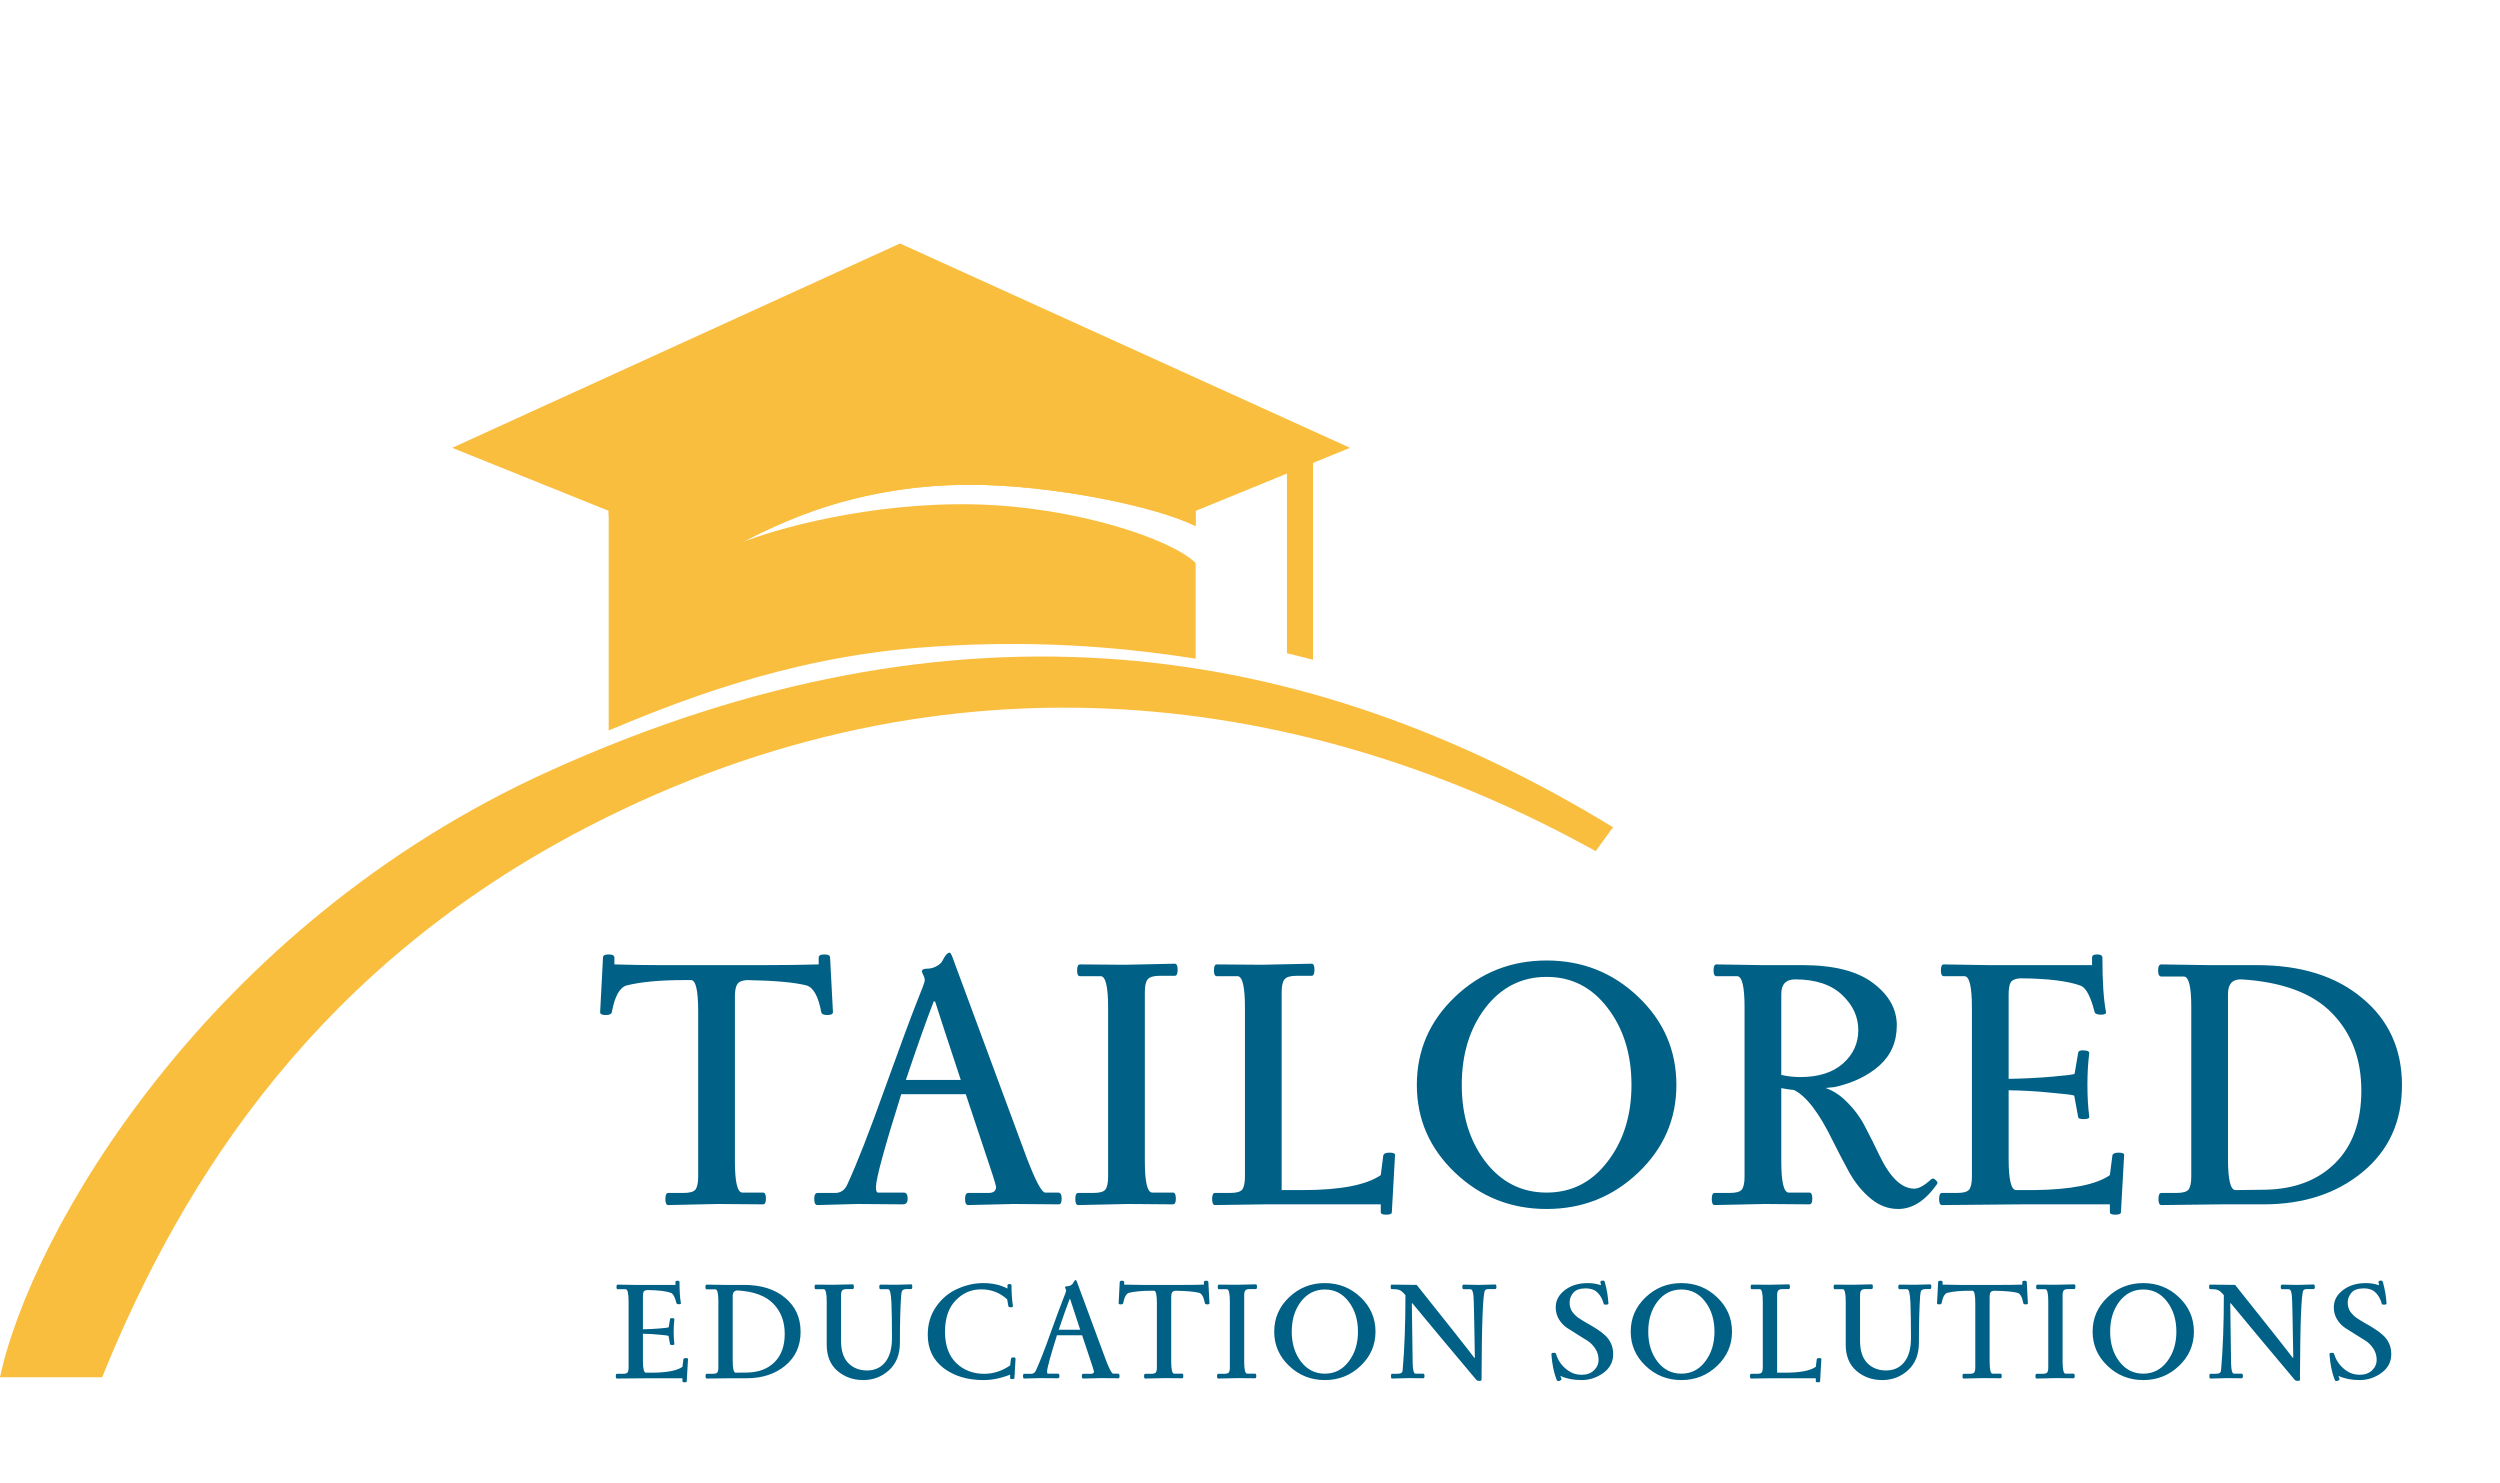 <svg xmlns="http://www.w3.org/2000/svg" width="575" height="341" viewBox="0 0 575 341" fill="none"><g clip-path="url(#clip0_72_89)"><path d="M191.578 232.802C191.578 233.239 191.141 233.458 190.266 233.458C189.391 233.458 188.927 233.212 188.872 232.72C188.216 229.167 187.095 227.144 185.51 226.652C182.722 225.941 178.157 225.531 171.816 225.422C170.723 225.477 169.985 225.777 169.602 226.324C169.219 226.871 169.028 227.827 169.028 229.194V267.078C169.028 271.889 169.602 274.294 170.75 274.294H175.506C175.943 274.294 176.162 274.759 176.162 275.688C176.162 276.563 175.943 277 175.506 277L165.174 276.918L153.694 277.164C153.257 277.164 153.038 276.699 153.038 275.77C153.038 274.841 153.257 274.376 153.694 274.376H157.22C158.587 274.376 159.489 274.13 159.926 273.638C160.363 273.091 160.582 272.08 160.582 270.604V232.638C160.582 227.827 160.035 225.422 158.942 225.422H157.22C151.808 225.422 147.435 225.832 144.1 226.652C142.515 227.144 141.394 229.167 140.738 232.72C140.683 233.212 140.219 233.458 139.344 233.458C138.469 233.458 138.032 233.239 138.032 232.802L138.688 220.256C138.688 219.764 139.125 219.518 140 219.518C140.875 219.518 141.312 219.764 141.312 220.256V221.814C145.029 221.923 148.446 221.978 151.562 221.978H176.08C180.508 221.978 184.581 221.923 188.298 221.814V220.256C188.298 219.764 188.735 219.518 189.61 219.518C190.485 219.518 190.922 219.764 190.922 220.256L191.578 232.802ZM233.114 276.918L222.7 277.164C222.208 277.164 221.962 276.699 221.962 275.77C221.962 274.841 222.208 274.376 222.7 274.376H227.374C228.522 274.376 229.096 273.911 229.096 272.982C229.096 272.599 228.058 269.347 225.98 263.224C223.903 257.047 222.618 253.193 222.126 251.662H207.284C203.403 264.017 201.462 271.151 201.462 273.064C201.462 273.884 201.626 274.294 201.954 274.294H207.858C208.46 274.294 208.76 274.759 208.76 275.688C208.76 276.563 208.405 277 207.694 277L197.116 276.918L188.014 277.164C187.522 277.164 187.276 276.699 187.276 275.77C187.276 274.841 187.522 274.376 188.014 274.376H192.114C193.317 274.376 194.219 273.775 194.82 272.572C197.116 267.597 200.014 260.19 203.512 250.35C207.066 240.51 209.471 234.005 210.728 230.834C212.04 227.609 212.696 225.832 212.696 225.504C212.696 225.121 212.587 224.711 212.368 224.274C212.15 223.837 212.04 223.563 212.04 223.454C212.04 223.017 212.423 222.798 213.188 222.798C214.008 222.798 214.746 222.607 215.402 222.224C216.113 221.841 216.578 221.404 216.796 220.912C217.398 219.709 217.944 219.108 218.436 219.108C218.655 219.108 219.038 219.928 219.584 221.568L236.066 266.094C238.144 271.561 239.592 274.294 240.412 274.294H243.364C243.911 274.294 244.184 274.759 244.184 275.688C244.184 276.563 243.966 277 243.528 277L233.114 276.918ZM214.746 230.342C213.052 234.715 210.92 240.729 208.35 248.382H220.978C217.316 237.285 215.348 231.271 215.074 230.342H214.746ZM258.721 221.896L270.201 221.65C270.638 221.65 270.857 222.115 270.857 223.044C270.857 223.973 270.638 224.438 270.201 224.438H266.675C265.308 224.438 264.406 224.711 263.969 225.258C263.531 225.75 263.313 226.734 263.313 228.21V267.078C263.313 271.889 263.887 274.294 265.035 274.294H269.791C270.228 274.294 270.447 274.759 270.447 275.688C270.447 276.563 270.228 277 269.791 277L259.459 276.918L247.979 277.164C247.541 277.164 247.323 276.699 247.323 275.77C247.323 274.841 247.541 274.376 247.979 274.376H251.505C252.871 274.376 253.773 274.13 254.211 273.638C254.648 273.091 254.867 272.08 254.867 270.604V231.736C254.867 226.925 254.293 224.52 253.145 224.52H248.389C247.951 224.52 247.733 224.083 247.733 223.208C247.733 222.279 247.951 221.814 248.389 221.814L258.721 221.896ZM290.191 221.896L301.671 221.65C302.109 221.65 302.327 222.115 302.327 223.044C302.327 223.973 302.109 224.438 301.671 224.438H298.145C296.779 224.438 295.877 224.711 295.439 225.258C295.002 225.75 294.783 226.734 294.783 228.21V273.72H299.539C308.231 273.72 314.245 272.572 317.579 270.276L318.153 265.766C318.263 265.329 318.727 265.11 319.547 265.11C320.422 265.11 320.859 265.274 320.859 265.602L320.121 278.804C320.121 279.187 319.684 279.378 318.809 279.378C317.989 279.378 317.579 279.187 317.579 278.804V277H290.929L279.449 277.164C279.012 277.164 278.793 276.699 278.793 275.77C278.793 274.841 279.012 274.376 279.449 274.376H282.975C284.342 274.376 285.244 274.13 285.681 273.638C286.119 273.091 286.337 272.08 286.337 270.604V231.736C286.337 226.925 285.763 224.52 284.615 224.52H279.859C279.422 224.52 279.203 224.083 279.203 223.208C279.203 222.279 279.422 221.814 279.859 221.814C279.859 221.814 283.303 221.841 290.191 221.896ZM334.648 229.276C340.497 223.7 347.522 220.912 355.722 220.912C363.922 220.912 370.946 223.7 376.796 229.276C382.645 234.852 385.57 241.603 385.57 249.53C385.57 257.402 382.645 264.126 376.796 269.702C370.946 275.278 363.922 278.066 355.722 278.066C347.522 278.066 340.497 275.278 334.648 269.702C328.798 264.126 325.874 257.402 325.874 249.53C325.874 241.603 328.798 234.852 334.648 229.276ZM369.744 231.818C366.136 227.062 361.462 224.684 355.722 224.684C349.982 224.684 345.28 227.062 341.618 231.818C338.01 236.574 336.206 242.478 336.206 249.53C336.206 256.527 338.01 262.404 341.618 267.16C345.28 271.916 349.982 274.294 355.722 274.294C361.462 274.294 366.136 271.916 369.744 267.16C373.406 262.404 375.238 256.527 375.238 249.53C375.238 242.478 373.406 236.574 369.744 231.818ZM394.771 221.814L405.103 221.978H414.533C421.749 221.978 427.161 223.345 430.769 226.078C434.432 228.811 436.263 232.064 436.263 235.836C436.263 239.608 434.924 242.697 432.245 245.102C429.567 247.453 426.15 249.093 421.995 250.022C417.513 250.514 414.752 250.76 413.713 250.76C412.729 250.76 411.39 250.596 409.695 250.268V267.078C409.695 271.889 410.269 274.294 411.417 274.294H416.173C416.611 274.294 416.829 274.759 416.829 275.688C416.829 276.563 416.611 277 416.173 277L405.841 276.918L394.361 277.164C393.924 277.164 393.705 276.699 393.705 275.77C393.705 274.841 393.924 274.376 394.361 274.376H397.887C399.254 274.376 400.156 274.13 400.593 273.638C401.031 273.091 401.249 272.08 401.249 270.604V231.736C401.249 226.925 400.675 224.52 399.527 224.52H394.771C394.334 224.52 394.115 224.083 394.115 223.208C394.115 222.279 394.334 221.814 394.771 221.814ZM414.041 247.726C418.251 247.726 421.531 246.687 423.881 244.61C426.232 242.533 427.407 239.963 427.407 236.902C427.407 233.841 426.15 231.135 423.635 228.784C421.121 226.433 417.54 225.258 412.893 225.258C410.761 225.258 409.695 226.379 409.695 228.62V247.234C411.171 247.562 412.62 247.726 414.041 247.726ZM444.135 271.26C444.463 270.987 444.791 271.014 445.119 271.342C445.447 271.615 445.611 271.834 445.611 271.998C445.611 272.107 445.584 272.217 445.529 272.326C442.851 276.153 439.871 278.066 436.591 278.066C434.295 278.066 432.191 277.273 430.277 275.688C428.364 274.103 426.724 272.107 425.357 269.702C424.045 267.297 422.761 264.837 421.503 262.322C418.387 255.926 415.408 252.045 412.565 250.678L417.813 249.694C420.328 250.131 422.515 251.252 424.373 253.056C426.287 254.86 427.817 256.883 428.965 259.124C430.113 261.311 431.207 263.497 432.245 265.684C434.705 270.823 437.384 273.392 440.281 273.392C441.32 273.392 442.605 272.681 444.135 271.26ZM447.062 221.814L457.394 221.978H481.174V220.256C481.174 219.764 481.557 219.518 482.322 219.518C483.142 219.518 483.552 219.764 483.552 220.256C483.552 225.723 483.826 229.877 484.372 232.72C484.482 233.157 484.099 233.376 483.224 233.376C482.35 233.376 481.858 233.157 481.748 232.72C480.874 229.276 479.835 227.281 478.632 226.734C475.735 225.641 471.088 225.067 464.692 225.012C463.599 225.067 462.861 225.367 462.478 225.914C462.15 226.461 461.986 227.417 461.986 228.784V248.136C465.376 248.081 468.683 247.917 471.908 247.644C475.134 247.371 476.883 247.152 477.156 246.988L477.976 242.15C478.031 241.767 478.359 241.576 478.96 241.576C480.108 241.576 480.628 241.822 480.518 242.314C480.245 244.446 480.108 246.851 480.108 249.53C480.108 252.209 480.245 254.614 480.518 256.746C480.628 257.183 480.218 257.402 479.288 257.402C478.414 257.402 477.976 257.238 477.976 256.91L477.074 251.99C476.746 251.826 474.997 251.607 471.826 251.334C468.71 251.006 465.43 250.815 461.986 250.76V266.504C461.986 271.315 462.56 273.72 463.708 273.72H467.89C476.364 273.611 482.158 272.463 485.274 270.276L485.848 265.766C485.958 265.329 486.422 265.11 487.242 265.11C488.117 265.11 488.554 265.274 488.554 265.602L487.816 278.804C487.816 279.187 487.379 279.378 486.504 279.378C485.684 279.378 485.274 279.187 485.274 278.804V277H465.02L446.652 277.164C446.215 277.164 445.996 276.699 445.996 275.77C445.996 274.841 446.215 274.376 446.652 274.376H450.178C451.545 274.376 452.447 274.13 452.884 273.638C453.322 273.091 453.54 272.08 453.54 270.604V231.736C453.54 226.925 452.966 224.52 451.818 224.52H447.062C446.625 224.52 446.406 224.083 446.406 223.208C446.406 222.279 446.625 221.814 447.062 221.814ZM497.104 221.814L507.928 221.978H519.08C529.248 221.978 537.338 224.52 543.352 229.604C549.42 234.633 552.454 241.303 552.454 249.612C552.454 257.921 549.447 264.563 543.434 269.538C537.42 274.513 529.822 277 520.638 277H511.044L497.104 277.164C496.666 277.164 496.448 276.699 496.448 275.77C496.448 274.841 496.666 274.376 497.104 274.376H500.63C501.996 274.376 502.898 274.13 503.336 273.638C503.773 273.091 503.992 272.08 503.992 270.604V231.572C503.992 226.925 503.418 224.602 502.27 224.602H497.104C496.612 224.602 496.366 224.137 496.366 223.208C496.366 222.279 496.612 221.814 497.104 221.814ZM515.308 225.258C513.394 225.258 512.438 226.379 512.438 228.62V266.504C512.438 271.315 513.012 273.72 514.16 273.72L520.884 273.638C527.662 273.529 533.047 271.506 537.038 267.57C541.083 263.579 543.106 258.003 543.106 250.842C543.106 243.626 540.892 237.722 536.464 233.13C532.036 228.483 525.066 225.859 515.554 225.258C515.444 225.258 515.362 225.258 515.308 225.258Z" fill="#006086"></path><path d="M142.048 295.464L146.08 295.528H155.36V294.856C155.36 294.664 155.509 294.568 155.808 294.568C156.128 294.568 156.288 294.664 156.288 294.856C156.288 296.989 156.395 298.611 156.608 299.72C156.651 299.891 156.501 299.976 156.16 299.976C155.819 299.976 155.627 299.891 155.584 299.72C155.243 298.376 154.837 297.597 154.368 297.384C153.237 296.957 151.424 296.733 148.928 296.712C148.501 296.733 148.213 296.851 148.064 297.064C147.936 297.277 147.872 297.651 147.872 298.184V305.736C149.195 305.715 150.485 305.651 151.744 305.544C153.003 305.437 153.685 305.352 153.792 305.288L154.112 303.4C154.133 303.251 154.261 303.176 154.496 303.176C154.944 303.176 155.147 303.272 155.104 303.464C154.997 304.296 154.944 305.235 154.944 306.28C154.944 307.325 154.997 308.264 155.104 309.096C155.147 309.267 154.987 309.352 154.624 309.352C154.283 309.352 154.112 309.288 154.112 309.16L153.76 307.24C153.632 307.176 152.949 307.091 151.712 306.984C150.496 306.856 149.216 306.781 147.872 306.76V312.904C147.872 314.781 148.096 315.72 148.544 315.72H150.176C153.483 315.677 155.744 315.229 156.96 314.376L157.184 312.616C157.227 312.445 157.408 312.36 157.728 312.36C158.069 312.36 158.24 312.424 158.24 312.552L157.952 317.704C157.952 317.853 157.781 317.928 157.44 317.928C157.12 317.928 156.96 317.853 156.96 317.704V317H149.056L141.888 317.064C141.717 317.064 141.632 316.883 141.632 316.52C141.632 316.157 141.717 315.976 141.888 315.976H143.264C143.797 315.976 144.149 315.88 144.32 315.688C144.491 315.475 144.576 315.08 144.576 314.504V299.336C144.576 297.459 144.352 296.52 143.904 296.52H142.048C141.877 296.52 141.792 296.349 141.792 296.008C141.792 295.645 141.877 295.464 142.048 295.464ZM162.536 295.464L166.76 295.528H171.112C175.08 295.528 178.238 296.52 180.584 298.504C182.952 300.467 184.136 303.069 184.136 306.312C184.136 309.555 182.963 312.147 180.616 314.088C178.27 316.029 175.304 317 171.72 317H167.976L162.536 317.064C162.366 317.064 162.28 316.883 162.28 316.52C162.28 316.157 162.366 315.976 162.536 315.976H163.912C164.446 315.976 164.798 315.88 164.968 315.688C165.139 315.475 165.224 315.08 165.224 314.504V299.272C165.224 297.459 165 296.552 164.552 296.552H162.536C162.344 296.552 162.248 296.371 162.248 296.008C162.248 295.645 162.344 295.464 162.536 295.464ZM169.64 296.808C168.894 296.808 168.52 297.245 168.52 298.12V312.904C168.52 314.781 168.744 315.72 169.192 315.72L171.816 315.688C174.462 315.645 176.563 314.856 178.12 313.32C179.699 311.763 180.488 309.587 180.488 306.792C180.488 303.976 179.624 301.672 177.896 299.88C176.168 298.067 173.448 297.043 169.736 296.808C169.694 296.808 169.662 296.808 169.64 296.808ZM206.112 295.496L209.568 295.4C209.739 295.4 209.824 295.581 209.824 295.944C209.824 296.307 209.739 296.488 209.568 296.488H208.608C208.075 296.488 207.723 296.595 207.552 296.808C207.403 297 207.307 297.384 207.264 297.96C207.072 300.84 206.976 304.467 206.976 308.84C206.976 311.528 206.144 313.629 204.48 315.144C202.816 316.659 200.832 317.416 198.528 317.416C196.245 317.416 194.272 316.712 192.608 315.304C190.965 313.875 190.144 311.869 190.144 309.288V299.336C190.144 297.459 189.92 296.52 189.472 296.52H187.616C187.445 296.52 187.36 296.349 187.36 296.008C187.36 295.645 187.445 295.464 187.616 295.464L191.648 295.496L196.128 295.4C196.299 295.4 196.384 295.581 196.384 295.944C196.384 296.307 196.299 296.488 196.128 296.488H194.752C194.219 296.488 193.867 296.595 193.696 296.808C193.525 297 193.44 297.384 193.44 297.96V308.392C193.44 310.653 193.995 312.36 195.104 313.512C196.235 314.643 197.675 315.208 199.424 315.208C201.173 315.208 202.56 314.579 203.584 313.32C204.629 312.04 205.152 310.173 205.152 307.72C205.152 304.328 205.109 301.619 205.024 299.592C204.939 297.544 204.693 296.52 204.288 296.52H202.496C202.325 296.52 202.24 296.349 202.24 296.008C202.24 295.645 202.325 295.464 202.496 295.464L206.112 295.496ZM232.519 312.552C232.562 312.317 232.743 312.2 233.063 312.2C233.405 312.2 233.575 312.296 233.575 312.488L233.319 316.936C233.319 317.107 233.149 317.192 232.807 317.192C232.487 317.192 232.327 317.107 232.327 316.936V316.168C230.237 317 228.189 317.416 226.183 317.416C222.514 317.416 219.463 316.499 217.031 314.664C214.599 312.808 213.383 310.248 213.383 306.984C213.383 304.531 214.023 302.387 215.303 300.552C216.583 298.696 218.205 297.331 220.167 296.456C222.13 295.56 224.135 295.112 226.183 295.112C228.253 295.112 230.098 295.528 231.719 296.36V295.624C231.719 295.432 231.869 295.336 232.167 295.336C232.487 295.336 232.647 295.432 232.647 295.624C232.647 297.352 232.754 298.931 232.967 300.36C233.01 300.573 232.85 300.68 232.487 300.68C232.125 300.68 231.933 300.573 231.911 300.36L231.655 298.856C229.991 297.32 227.997 296.552 225.671 296.552C223.367 296.552 221.405 297.405 219.783 299.112C218.162 300.797 217.351 303.197 217.351 306.312C217.351 309.405 218.205 311.795 219.911 313.48C221.639 315.144 223.794 315.976 226.375 315.976C228.466 315.976 230.45 315.336 232.327 314.056L232.519 312.552ZM253.177 316.968L249.113 317.064C248.921 317.064 248.825 316.883 248.825 316.52C248.825 316.157 248.921 315.976 249.113 315.976H250.937C251.385 315.976 251.609 315.795 251.609 315.432C251.609 315.283 251.204 314.013 250.393 311.624C249.583 309.213 249.081 307.709 248.889 307.112H243.097C241.583 311.933 240.825 314.717 240.825 315.464C240.825 315.784 240.889 315.944 241.017 315.944H243.321C243.556 315.944 243.673 316.125 243.673 316.488C243.673 316.829 243.535 317 243.257 317L239.129 316.968L235.577 317.064C235.385 317.064 235.289 316.883 235.289 316.52C235.289 316.157 235.385 315.976 235.577 315.976H237.177C237.647 315.976 237.999 315.741 238.233 315.272C239.129 313.331 240.26 310.44 241.625 306.6C243.012 302.76 243.951 300.221 244.441 298.984C244.953 297.725 245.209 297.032 245.209 296.904C245.209 296.755 245.167 296.595 245.081 296.424C244.996 296.253 244.953 296.147 244.953 296.104C244.953 295.933 245.103 295.848 245.401 295.848C245.721 295.848 246.009 295.773 246.265 295.624C246.543 295.475 246.724 295.304 246.809 295.112C247.044 294.643 247.257 294.408 247.449 294.408C247.535 294.408 247.684 294.728 247.897 295.368L254.329 312.744C255.14 314.877 255.705 315.944 256.025 315.944H257.177C257.391 315.944 257.497 316.125 257.497 316.488C257.497 316.829 257.412 317 257.241 317L253.177 316.968ZM246.009 298.792C245.348 300.499 244.516 302.845 243.513 305.832H248.441C247.012 301.501 246.244 299.155 246.137 298.792H246.009ZM278.178 299.752C278.178 299.923 278.007 300.008 277.666 300.008C277.325 300.008 277.143 299.912 277.122 299.72C276.866 298.333 276.429 297.544 275.81 297.352C274.722 297.075 272.941 296.915 270.466 296.872C270.039 296.893 269.751 297.011 269.602 297.224C269.453 297.437 269.378 297.811 269.378 298.344V313.128C269.378 315.005 269.602 315.944 270.05 315.944H271.906C272.077 315.944 272.162 316.125 272.162 316.488C272.162 316.829 272.077 317 271.906 317L267.874 316.968L263.394 317.064C263.223 317.064 263.138 316.883 263.138 316.52C263.138 316.157 263.223 315.976 263.394 315.976H264.77C265.303 315.976 265.655 315.88 265.826 315.688C265.997 315.475 266.082 315.08 266.082 314.504V299.688C266.082 297.811 265.869 296.872 265.442 296.872H264.77C262.658 296.872 260.951 297.032 259.65 297.352C259.031 297.544 258.594 298.333 258.338 299.72C258.317 299.912 258.135 300.008 257.794 300.008C257.453 300.008 257.282 299.923 257.282 299.752L257.538 294.856C257.538 294.664 257.709 294.568 258.05 294.568C258.391 294.568 258.562 294.664 258.562 294.856V295.464C260.013 295.507 261.346 295.528 262.562 295.528H272.13C273.858 295.528 275.447 295.507 276.898 295.464V294.856C276.898 294.664 277.069 294.568 277.41 294.568C277.751 294.568 277.922 294.664 277.922 294.856L278.178 299.752ZM284.371 295.496L288.851 295.4C289.022 295.4 289.107 295.581 289.107 295.944C289.107 296.307 289.022 296.488 288.851 296.488H287.475C286.942 296.488 286.59 296.595 286.419 296.808C286.249 297 286.163 297.384 286.163 297.96V313.128C286.163 315.005 286.387 315.944 286.835 315.944H288.691C288.862 315.944 288.947 316.125 288.947 316.488C288.947 316.829 288.862 317 288.691 317L284.659 316.968L280.179 317.064C280.009 317.064 279.923 316.883 279.923 316.52C279.923 316.157 280.009 315.976 280.179 315.976H281.555C282.089 315.976 282.441 315.88 282.611 315.688C282.782 315.475 282.867 315.08 282.867 314.504V299.336C282.867 297.459 282.643 296.52 282.195 296.52H280.339C280.169 296.52 280.083 296.349 280.083 296.008C280.083 295.645 280.169 295.464 280.339 295.464L284.371 295.496ZM296.493 298.376C298.775 296.2 301.517 295.112 304.717 295.112C307.917 295.112 310.658 296.2 312.941 298.376C315.223 300.552 316.365 303.187 316.365 306.28C316.365 309.352 315.223 311.976 312.941 314.152C310.658 316.328 307.917 317.416 304.717 317.416C301.517 317.416 298.775 316.328 296.493 314.152C294.21 311.976 293.069 309.352 293.069 306.28C293.069 303.187 294.21 300.552 296.493 298.376ZM310.189 299.368C308.781 297.512 306.957 296.584 304.717 296.584C302.477 296.584 300.642 297.512 299.213 299.368C297.805 301.224 297.101 303.528 297.101 306.28C297.101 309.011 297.805 311.304 299.213 313.16C300.642 315.016 302.477 315.944 304.717 315.944C306.957 315.944 308.781 315.016 310.189 313.16C311.618 311.304 312.333 309.011 312.333 306.28C312.333 303.528 311.618 301.224 310.189 299.368ZM340.115 295.528L343.891 295.432C344.083 295.432 344.179 295.613 344.179 295.976C344.179 296.317 344.083 296.488 343.891 296.488H342.387C341.961 296.488 341.683 296.584 341.555 296.776C341.065 297.501 340.798 304.371 340.755 317.384C340.713 317.533 340.542 317.608 340.243 317.608C339.945 317.608 339.721 317.533 339.571 317.384C333.342 309.981 328.435 304.104 324.851 299.752H324.723C324.809 307.517 324.873 312.157 324.915 313.672C324.958 315.187 325.182 315.944 325.587 315.944H327.347C327.539 315.944 327.635 316.125 327.635 316.488C327.635 316.829 327.539 317 327.347 317L323.955 316.968L320.147 317.064C319.998 317.064 319.923 316.883 319.923 316.52C319.923 316.157 319.998 315.976 320.147 315.976H321.203C321.694 315.976 322.046 315.923 322.259 315.816C322.473 315.688 322.59 315.453 322.611 315.112C323.038 310.312 323.251 304.573 323.251 297.896L323.027 297.64C322.601 297.149 322.217 296.84 321.875 296.712C321.555 296.563 320.947 296.488 320.051 296.488C319.923 296.488 319.859 296.317 319.859 295.976C319.859 295.635 319.923 295.464 320.051 295.464L325.843 295.528C333.438 305.043 337.854 310.632 339.091 312.296H339.219C339.091 303.827 338.985 299.08 338.899 298.056C338.814 297.032 338.569 296.52 338.163 296.52H336.627C336.435 296.52 336.339 296.349 336.339 296.008C336.339 295.645 336.435 295.464 336.627 295.464L340.115 295.528ZM371.03 311.464C371.03 313.235 370.273 314.675 368.758 315.784C367.243 316.872 365.569 317.416 363.734 317.416C361.899 317.416 360.278 317.096 358.87 316.456L359.126 317.096C359.19 317.224 359.137 317.341 358.966 317.448C358.817 317.576 358.646 317.64 358.454 317.64C358.262 317.64 358.134 317.587 358.07 317.48C357.387 315.752 356.971 313.747 356.822 311.464C356.822 311.251 356.993 311.144 357.334 311.144C357.675 311.144 357.857 311.219 357.878 311.368C358.347 312.989 359.297 314.291 360.726 315.272C361.601 315.891 362.614 316.2 363.766 316.2C364.939 316.2 365.878 315.869 366.582 315.208C367.307 314.525 367.67 313.715 367.67 312.776C367.67 311.816 367.425 310.963 366.934 310.216C366.443 309.448 365.835 308.829 365.11 308.36C364.385 307.891 363.595 307.4 362.742 306.888C361.889 306.355 361.099 305.853 360.374 305.384C359.649 304.893 359.041 304.243 358.55 303.432C358.059 302.621 357.814 301.704 357.814 300.68C357.814 299.123 358.507 297.811 359.894 296.744C361.302 295.656 363.062 295.112 365.174 295.112C366.134 295.112 367.03 295.24 367.862 295.496L368.246 295.592C368.161 295.251 368.107 295.016 368.086 294.888C368.086 294.76 368.129 294.675 368.214 294.632C368.321 294.568 368.47 294.536 368.662 294.536C368.875 294.536 369.014 294.621 369.078 294.792C369.569 296.52 369.857 298.216 369.942 299.88C369.878 300.008 369.697 300.072 369.398 300.072C369.121 300.072 368.95 300.04 368.886 299.976C368.651 299.101 368.321 298.387 367.894 297.832C367.467 297.256 366.998 296.861 366.486 296.648C365.974 296.435 365.377 296.328 364.694 296.328C363.371 296.328 362.422 296.669 361.846 297.352C361.291 298.013 361.014 298.749 361.014 299.56C361.014 300.349 361.195 301.032 361.558 301.608C361.942 302.163 362.422 302.653 362.998 303.08C363.595 303.485 364.246 303.891 364.95 304.296C365.654 304.68 366.358 305.096 367.062 305.544C367.787 305.992 368.449 306.483 369.046 307.016C370.369 308.189 371.03 309.672 371.03 311.464ZM378.489 298.376C380.771 296.2 383.513 295.112 386.713 295.112C389.913 295.112 392.654 296.2 394.937 298.376C397.219 300.552 398.361 303.187 398.361 306.28C398.361 309.352 397.219 311.976 394.937 314.152C392.654 316.328 389.913 317.416 386.713 317.416C383.513 317.416 380.771 316.328 378.489 314.152C376.206 311.976 375.065 309.352 375.065 306.28C375.065 303.187 376.206 300.552 378.489 298.376ZM392.185 299.368C390.777 297.512 388.953 296.584 386.713 296.584C384.473 296.584 382.638 297.512 381.209 299.368C379.801 301.224 379.097 303.528 379.097 306.28C379.097 309.011 379.801 311.304 381.209 313.16C382.638 315.016 384.473 315.944 386.713 315.944C388.953 315.944 390.777 315.016 392.185 313.16C393.614 311.304 394.329 309.011 394.329 306.28C394.329 303.528 393.614 301.224 392.185 299.368ZM406.944 295.496L411.424 295.4C411.594 295.4 411.68 295.581 411.68 295.944C411.68 296.307 411.594 296.488 411.424 296.488H410.048C409.514 296.488 409.162 296.595 408.992 296.808C408.821 297 408.736 297.384 408.736 297.96V315.72H410.592C413.984 315.72 416.33 315.272 417.632 314.376L417.856 312.616C417.898 312.445 418.08 312.36 418.4 312.36C418.741 312.36 418.912 312.424 418.912 312.552L418.624 317.704C418.624 317.853 418.453 317.928 418.112 317.928C417.792 317.928 417.632 317.853 417.632 317.704V317H407.232L402.752 317.064C402.581 317.064 402.496 316.883 402.496 316.52C402.496 316.157 402.581 315.976 402.752 315.976H404.128C404.661 315.976 405.013 315.88 405.184 315.688C405.354 315.475 405.44 315.08 405.44 314.504V299.336C405.44 297.459 405.216 296.52 404.768 296.52H402.912C402.741 296.52 402.656 296.349 402.656 296.008C402.656 295.645 402.741 295.464 402.912 295.464C402.912 295.464 404.256 295.475 406.944 295.496ZM440.485 295.496L443.941 295.4C444.111 295.4 444.197 295.581 444.197 295.944C444.197 296.307 444.111 296.488 443.941 296.488H442.981C442.447 296.488 442.095 296.595 441.925 296.808C441.775 297 441.679 297.384 441.637 297.96C441.445 300.84 441.349 304.467 441.349 308.84C441.349 311.528 440.517 313.629 438.853 315.144C437.189 316.659 435.205 317.416 432.901 317.416C430.618 317.416 428.645 316.712 426.981 315.304C425.338 313.875 424.517 311.869 424.517 309.288V299.336C424.517 297.459 424.293 296.52 423.845 296.52H421.989C421.818 296.52 421.733 296.349 421.733 296.008C421.733 295.645 421.818 295.464 421.989 295.464L426.021 295.496L430.501 295.4C430.671 295.4 430.757 295.581 430.757 295.944C430.757 296.307 430.671 296.488 430.501 296.488H429.125C428.591 296.488 428.239 296.595 428.069 296.808C427.898 297 427.813 297.384 427.813 297.96V308.392C427.813 310.653 428.367 312.36 429.477 313.512C430.607 314.643 432.047 315.208 433.797 315.208C435.546 315.208 436.933 314.579 437.957 313.32C439.002 312.04 439.525 310.173 439.525 307.72C439.525 304.328 439.482 301.619 439.397 299.592C439.311 297.544 439.066 296.52 438.661 296.52H436.869C436.698 296.52 436.613 296.349 436.613 296.008C436.613 295.645 436.698 295.464 436.869 295.464L440.485 295.496ZM466.412 299.752C466.412 299.923 466.241 300.008 465.9 300.008C465.558 300.008 465.377 299.912 465.356 299.72C465.1 298.333 464.662 297.544 464.044 297.352C462.956 297.075 461.174 296.915 458.7 296.872C458.273 296.893 457.985 297.011 457.836 297.224C457.686 297.437 457.612 297.811 457.612 298.344V313.128C457.612 315.005 457.836 315.944 458.284 315.944H460.14C460.31 315.944 460.396 316.125 460.396 316.488C460.396 316.829 460.31 317 460.14 317L456.108 316.968L451.628 317.064C451.457 317.064 451.372 316.883 451.372 316.52C451.372 316.157 451.457 315.976 451.628 315.976H453.004C453.537 315.976 453.889 315.88 454.06 315.688C454.23 315.475 454.316 315.08 454.316 314.504V299.688C454.316 297.811 454.102 296.872 453.676 296.872H453.004C450.892 296.872 449.185 297.032 447.884 297.352C447.265 297.544 446.828 298.333 446.572 299.72C446.55 299.912 446.369 300.008 446.028 300.008C445.686 300.008 445.516 299.923 445.516 299.752L445.772 294.856C445.772 294.664 445.942 294.568 446.284 294.568C446.625 294.568 446.796 294.664 446.796 294.856V295.464C448.246 295.507 449.58 295.528 450.796 295.528H460.364C462.092 295.528 463.681 295.507 465.132 295.464V294.856C465.132 294.664 465.302 294.568 465.644 294.568C465.985 294.568 466.156 294.664 466.156 294.856L466.412 299.752ZM472.605 295.496L477.085 295.4C477.256 295.4 477.341 295.581 477.341 295.944C477.341 296.307 477.256 296.488 477.085 296.488H475.709C475.176 296.488 474.824 296.595 474.653 296.808C474.482 297 474.397 297.384 474.397 297.96V313.128C474.397 315.005 474.621 315.944 475.069 315.944H476.925C477.096 315.944 477.181 316.125 477.181 316.488C477.181 316.829 477.096 317 476.925 317L472.893 316.968L468.413 317.064C468.242 317.064 468.157 316.883 468.157 316.52C468.157 316.157 468.242 315.976 468.413 315.976H469.789C470.322 315.976 470.674 315.88 470.845 315.688C471.016 315.475 471.101 315.08 471.101 314.504V299.336C471.101 297.459 470.877 296.52 470.429 296.52H468.573C468.402 296.52 468.317 296.349 468.317 296.008C468.317 295.645 468.402 295.464 468.573 295.464L472.605 295.496ZM484.726 298.376C487.009 296.2 489.75 295.112 492.95 295.112C496.15 295.112 498.892 296.2 501.174 298.376C503.457 300.552 504.598 303.187 504.598 306.28C504.598 309.352 503.457 311.976 501.174 314.152C498.892 316.328 496.15 317.416 492.95 317.416C489.75 317.416 487.009 316.328 484.726 314.152C482.444 311.976 481.302 309.352 481.302 306.28C481.302 303.187 482.444 300.552 484.726 298.376ZM498.422 299.368C497.014 297.512 495.19 296.584 492.95 296.584C490.71 296.584 488.876 297.512 487.446 299.368C486.038 301.224 485.334 303.528 485.334 306.28C485.334 309.011 486.038 311.304 487.446 313.16C488.876 315.016 490.71 315.944 492.95 315.944C495.19 315.944 497.014 315.016 498.422 313.16C499.852 311.304 500.566 309.011 500.566 306.28C500.566 303.528 499.852 301.224 498.422 299.368ZM528.349 295.528L532.125 295.432C532.317 295.432 532.413 295.613 532.413 295.976C532.413 296.317 532.317 296.488 532.125 296.488H530.621C530.195 296.488 529.917 296.584 529.789 296.776C529.299 297.501 529.032 304.371 528.989 317.384C528.947 317.533 528.776 317.608 528.477 317.608C528.179 317.608 527.955 317.533 527.805 317.384C521.576 309.981 516.669 304.104 513.085 299.752H512.957C513.043 307.517 513.107 312.157 513.149 313.672C513.192 315.187 513.416 315.944 513.821 315.944H515.581C515.773 315.944 515.869 316.125 515.869 316.488C515.869 316.829 515.773 317 515.581 317L512.189 316.968L508.381 317.064C508.232 317.064 508.157 316.883 508.157 316.52C508.157 316.157 508.232 315.976 508.381 315.976H509.437C509.928 315.976 510.28 315.923 510.493 315.816C510.707 315.688 510.824 315.453 510.845 315.112C511.272 310.312 511.485 304.573 511.485 297.896L511.261 297.64C510.835 297.149 510.451 296.84 510.109 296.712C509.789 296.563 509.181 296.488 508.285 296.488C508.157 296.488 508.093 296.317 508.093 295.976C508.093 295.635 508.157 295.464 508.285 295.464L514.077 295.528C521.672 305.043 526.088 310.632 527.325 312.296H527.453C527.325 303.827 527.219 299.08 527.133 298.056C527.048 297.032 526.803 296.52 526.397 296.52H524.861C524.669 296.52 524.573 296.349 524.573 296.008C524.573 295.645 524.669 295.464 524.861 295.464L528.349 295.528ZM549.991 311.464C549.991 313.235 549.234 314.675 547.719 315.784C546.205 316.872 544.53 317.416 542.695 317.416C540.861 317.416 539.239 317.096 537.831 316.456L538.087 317.096C538.151 317.224 538.098 317.341 537.927 317.448C537.778 317.576 537.607 317.64 537.415 317.64C537.223 317.64 537.095 317.587 537.031 317.48C536.349 315.752 535.933 313.747 535.783 311.464C535.783 311.251 535.954 311.144 536.295 311.144C536.637 311.144 536.818 311.219 536.839 311.368C537.309 312.989 538.258 314.291 539.687 315.272C540.562 315.891 541.575 316.2 542.727 316.2C543.901 316.2 544.839 315.869 545.543 315.208C546.269 314.525 546.631 313.715 546.631 312.776C546.631 311.816 546.386 310.963 545.895 310.216C545.405 309.448 544.797 308.829 544.071 308.36C543.346 307.891 542.557 307.4 541.703 306.888C540.85 306.355 540.061 305.853 539.335 305.384C538.61 304.893 538.002 304.243 537.511 303.432C537.021 302.621 536.775 301.704 536.775 300.68C536.775 299.123 537.469 297.811 538.855 296.744C540.263 295.656 542.023 295.112 544.135 295.112C545.095 295.112 545.991 295.24 546.823 295.496L547.207 295.592C547.122 295.251 547.069 295.016 547.047 294.888C547.047 294.76 547.09 294.675 547.175 294.632C547.282 294.568 547.431 294.536 547.623 294.536C547.837 294.536 547.975 294.621 548.039 294.792C548.53 296.52 548.818 298.216 548.903 299.88C548.839 300.008 548.658 300.072 548.359 300.072C548.082 300.072 547.911 300.04 547.847 299.976C547.613 299.101 547.282 298.387 546.855 297.832C546.429 297.256 545.959 296.861 545.447 296.648C544.935 296.435 544.338 296.328 543.655 296.328C542.333 296.328 541.383 296.669 540.807 297.352C540.253 298.013 539.975 298.749 539.975 299.56C539.975 300.349 540.157 301.032 540.519 301.608C540.903 302.163 541.383 302.653 541.959 303.08C542.557 303.485 543.207 303.891 543.911 304.296C544.615 304.68 545.319 305.096 546.023 305.544C546.749 305.992 547.41 306.483 548.007 307.016C549.33 308.189 549.991 309.672 549.991 311.464Z" fill="#006086"></path><path d="M135 190.266C219 146.766 302 159.64 367 195.766L371 190.266C300.5 147.266 220.5 134.766 126.5 177.266C47.5 212.984 7 283.766 0 316.766H23.5C42.5 269.766 74.041 221.834 135 190.266Z" fill="#FABE3F"></path><path d="M296 103.238H302V151.738L296 150.238V103.238Z" fill="#FABE3F"></path><path d="M275 129.5V151.5C256 148.5 235.109 147.056 211 149C180 151.5 154.833 161.833 140 168V117.5L170 125C178.5 121.5 200.5 115.5 224 116C247.195 116.494 269.5 124 275 129.5Z" fill="#FABE3F"></path><path d="M223 111.5C242 111.5 266 116.5 275 121V117.5L206.5 87.5L140 117.5L170 125C179.5 120.5 195.991 111.5 223 111.5Z" fill="#FABE3F"></path><path d="M223 111.5C242 111.5 266 116.5 275 121V98L206.5 87.5L140 103V118.5L166.5 127.5C175 121.5 195.991 111.5 223 111.5Z" fill="#FABE3F"></path><path d="M207 56L104 103L140 117.5L207 104.5L275 117.5L310.5 103L207 56Z" fill="#FABE3F"></path></g><defs><clipPath id="clip0_72_89"><rect width="575" height="341" fill="white"></rect></clipPath></defs></svg>